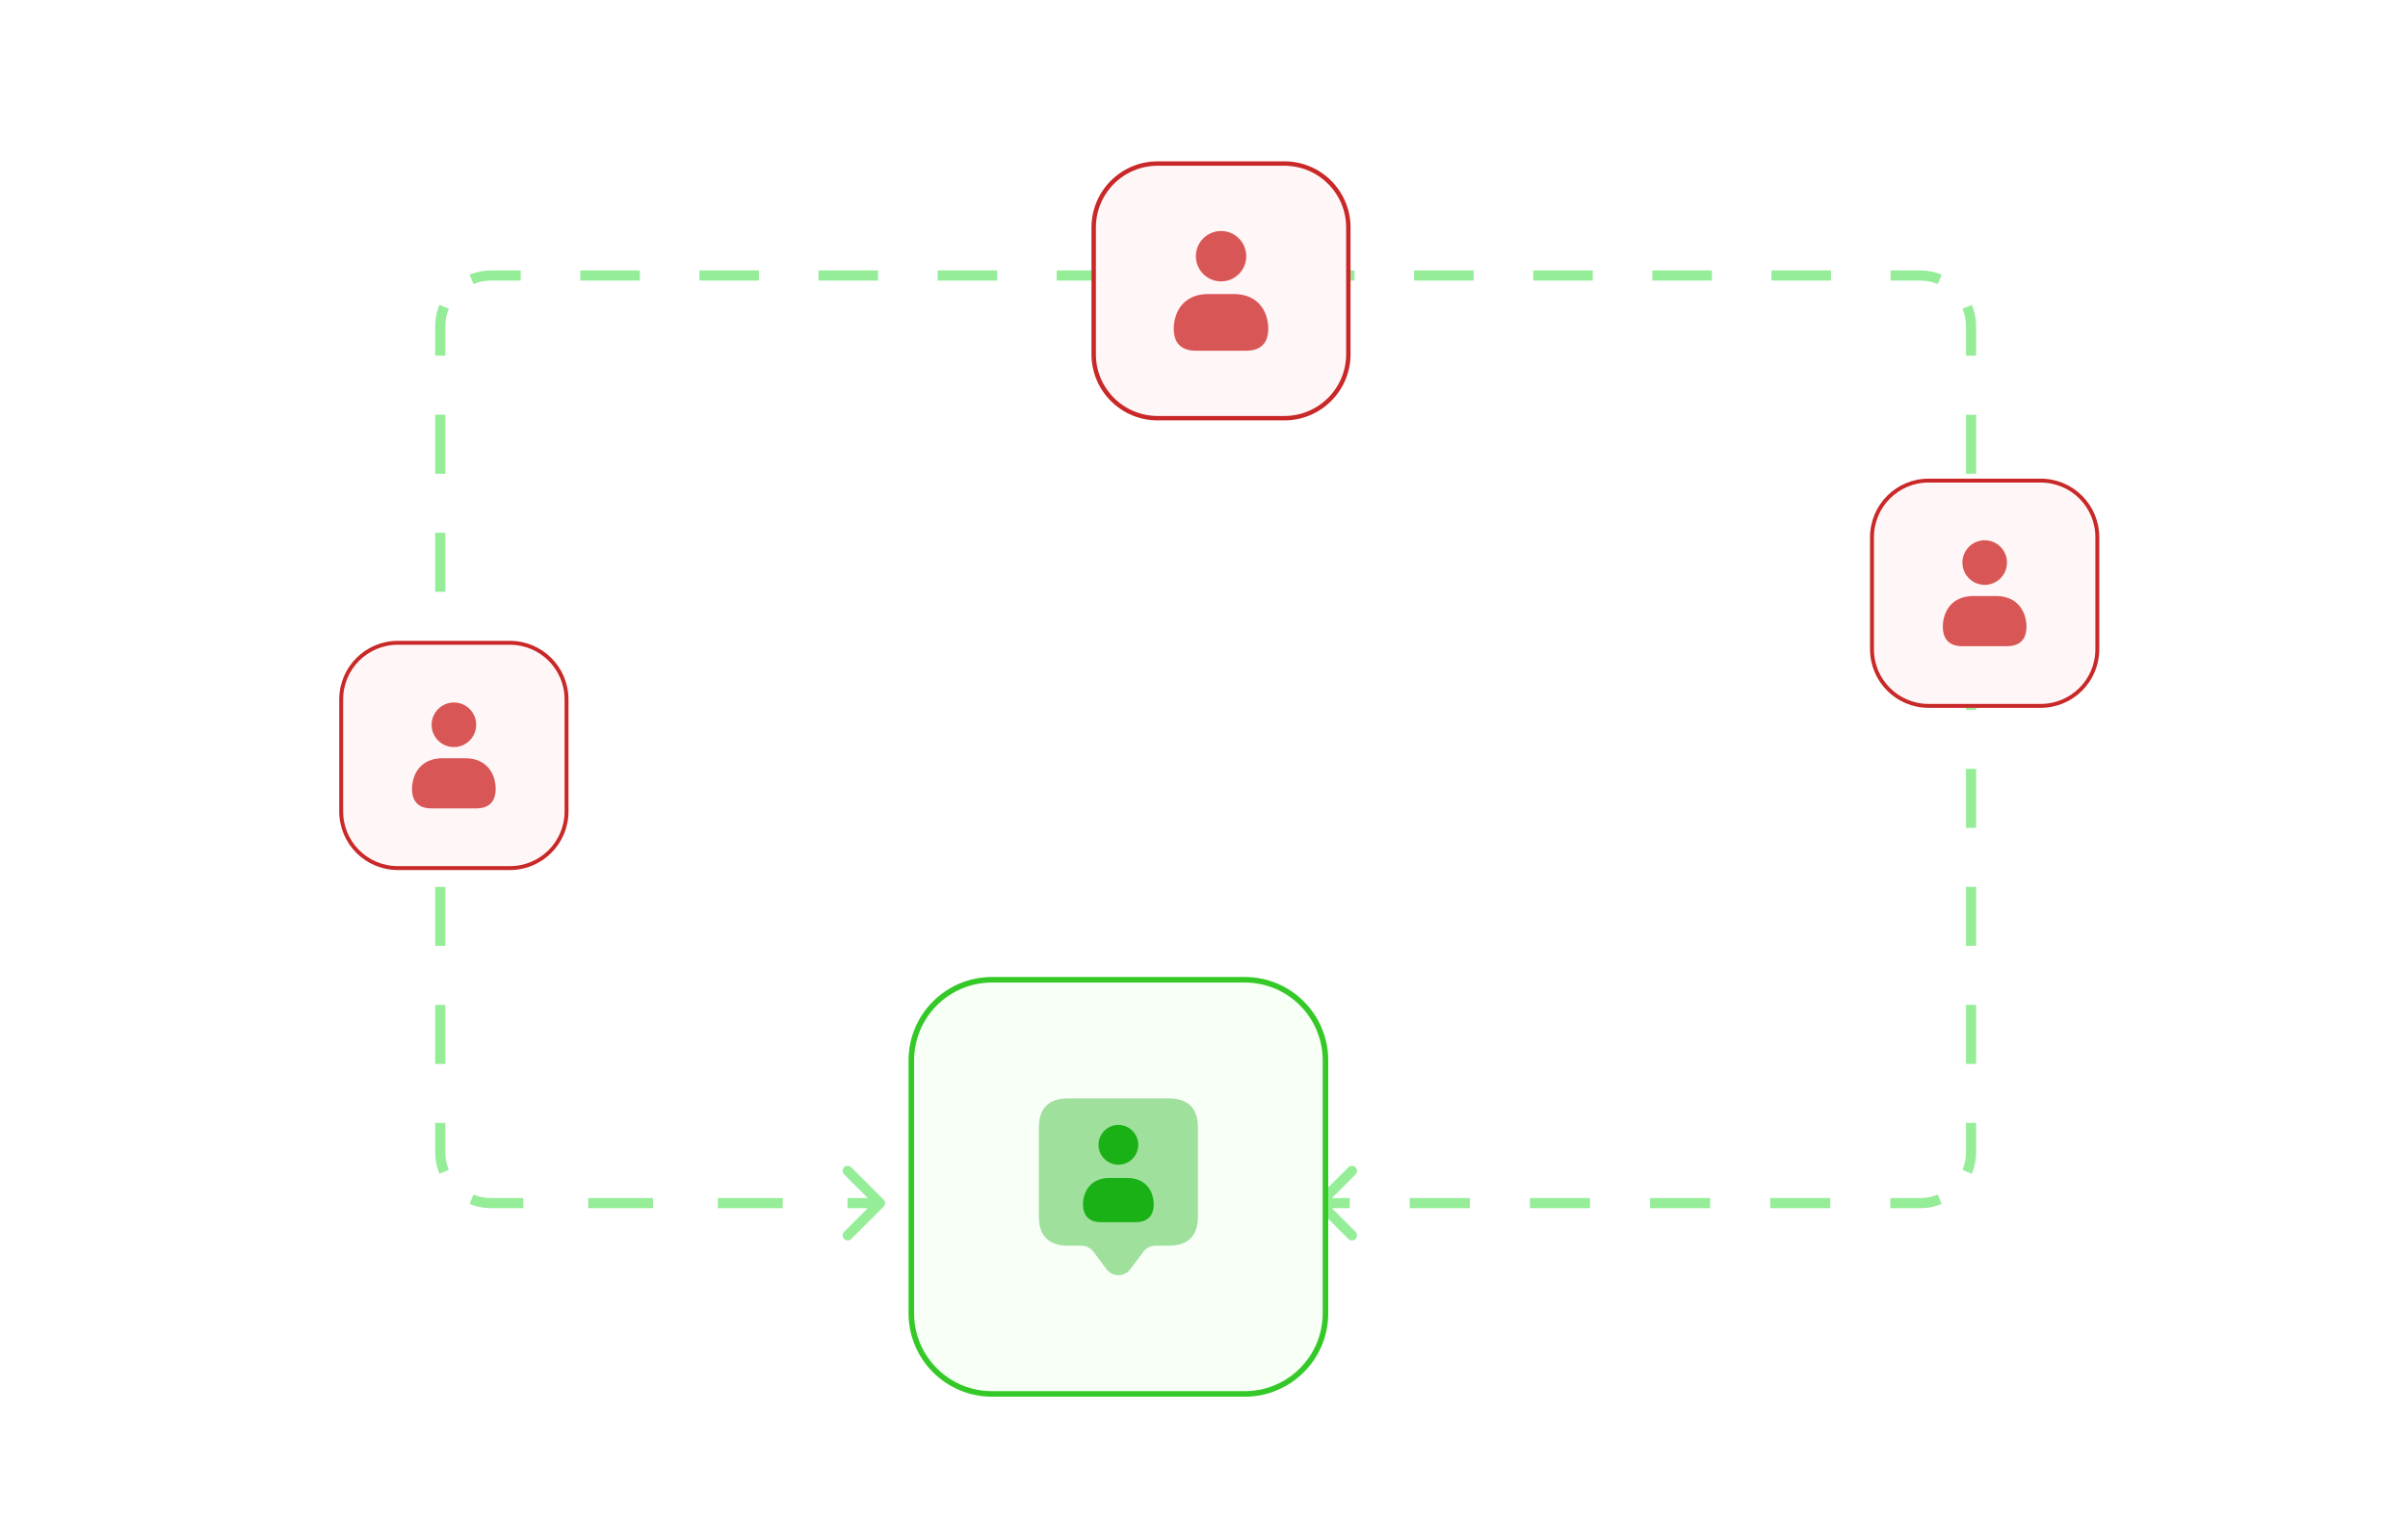 <svg width="888" height="560" viewBox="0 0 888 560" fill="none" xmlns="http://www.w3.org/2000/svg">
<path d="M485.342 442.346C484.612 443.076 484.612 444.259 485.342 444.989L497.237 456.885C497.967 457.615 499.151 457.615 499.881 456.885C500.611 456.155 500.611 454.972 499.881 454.242L489.307 443.668L499.881 433.094C500.611 432.364 500.611 431.18 499.881 430.45C499.151 429.72 497.967 429.72 497.237 430.45L485.342 442.346ZM325.828 444.989C326.558 444.259 326.558 443.076 325.828 442.346L313.932 430.45C313.202 429.72 312.019 429.72 311.289 430.45C310.559 431.18 310.559 432.364 311.289 433.094L321.863 443.668L311.289 454.242C310.559 454.972 310.559 456.155 311.289 456.885C312.019 457.615 313.202 457.615 313.932 456.885L325.828 444.989ZM324.506 441.798H312.551V445.537H324.506V441.798ZM288.64 441.798H264.729V445.537H288.64V441.798ZM240.819 441.798H216.908V445.537H240.819V441.798ZM192.997 441.798H181.042V445.537H192.997V441.798ZM181.042 441.798C178.757 441.798 176.584 441.344 174.603 440.523L173.171 443.976C175.598 444.982 178.257 445.537 181.042 445.537V441.798ZM165.494 431.414C164.673 429.433 164.219 427.26 164.219 424.975H160.48C160.48 427.76 161.035 430.419 162.041 432.846L165.494 431.414ZM164.219 424.975V414.093H160.48V424.975H164.219ZM164.219 392.33V370.567H160.48V392.33H164.219ZM164.219 348.803V327.04H160.48V348.803H164.219ZM164.219 305.277V283.513H160.48V305.277H164.219ZM164.219 261.75V239.987H160.48V261.75H164.219ZM164.219 218.223V196.46H160.48V218.223H164.219ZM164.219 174.697V152.933H160.48V174.697H164.219ZM164.219 131.17V120.288H160.48V131.17H164.219ZM164.219 120.288C164.219 118.004 164.673 115.83 165.494 113.849L162.041 112.417C161.035 114.844 160.48 117.504 160.48 120.288H164.219ZM174.603 104.741C176.584 103.919 178.757 103.465 181.042 103.465V99.727C178.257 99.727 175.598 100.281 173.171 101.287L174.603 104.741ZM181.042 103.465H192.024V99.727H181.042V103.465ZM213.987 103.465H235.951V99.727H213.987V103.465ZM257.915 103.465H279.878V99.727H257.915V103.465ZM301.842 103.465H323.805V99.727H301.842V103.465ZM345.769 103.465H367.733V99.727H345.769V103.465ZM389.696 103.465H411.66V99.727H389.696V103.465ZM433.624 103.465H455.587V99.727H433.624V103.465ZM477.551 103.465H499.514V99.727H477.551V103.465ZM521.479 103.465H543.443V99.727H521.479V103.465ZM565.406 103.465H587.37V99.727H565.406V103.465ZM609.333 103.465H631.297V99.727H609.333V103.465ZM653.26 103.465H675.224V99.727H653.26V103.465ZM697.188 103.465H708.169V99.727H697.188V103.465ZM708.169 103.465C710.453 103.465 712.627 103.919 714.608 104.741L716.04 101.287C713.613 100.281 710.953 99.727 708.169 99.727V103.465ZM723.716 113.849C724.538 115.83 724.992 118.004 724.992 120.288H728.732C728.732 117.504 728.176 114.844 727.17 112.417L723.716 113.849ZM724.992 120.288V131.17H728.732V120.288H724.992ZM724.992 152.933V174.697H728.732V152.933H724.992ZM724.992 196.46V218.223H728.732V196.46H724.992ZM724.992 239.987V261.75H728.732V239.987H724.992ZM724.992 283.513V305.277H728.732V283.513H724.992ZM724.992 327.04V348.803H728.732V327.04H724.992ZM724.992 370.567V392.33H728.732V370.567H724.992ZM724.992 414.093V424.975H728.732V414.093H724.992ZM724.992 424.975C724.992 427.26 724.538 429.433 723.716 431.414L727.17 432.846C728.176 430.419 728.732 427.76 728.732 424.975H724.992ZM714.608 440.523C712.627 441.344 710.453 441.798 708.169 441.798V445.537C710.953 445.537 713.613 444.982 716.04 443.976L714.608 440.523ZM708.169 441.798H697.094V445.537H708.169V441.798ZM674.943 441.798H652.794V445.537H674.943V441.798ZM630.643 441.798H608.492V445.537H630.643V441.798ZM586.341 441.798H564.19V445.537H586.341V441.798ZM542.04 441.798H519.889V445.537H542.04V441.798ZM497.74 441.798H486.663V445.537H497.74V441.798ZM485.342 442.346C484.612 443.076 484.612 444.259 485.342 444.989L497.237 456.885C497.967 457.615 499.151 457.615 499.881 456.885C500.611 456.155 500.611 454.972 499.881 454.242L489.307 443.668L499.881 433.094C500.611 432.364 500.611 431.18 499.881 430.45C499.151 429.72 497.967 429.72 497.237 430.45L485.342 442.346ZM325.828 444.989C326.558 444.259 326.558 443.076 325.828 442.346L313.932 430.45C313.202 429.72 312.019 429.72 311.289 430.45C310.559 431.18 310.559 432.364 311.289 433.094L321.863 443.668L311.289 454.242C310.559 454.972 310.559 456.155 311.289 456.885C312.019 457.615 313.202 457.615 313.932 456.885L325.828 444.989ZM324.506 441.798H312.551V445.537H324.506V441.798ZM288.64 441.798H264.729V445.537H288.64V441.798ZM240.819 441.798H216.908V445.537H240.819V441.798ZM192.997 441.798H181.042V445.537H192.997V441.798ZM181.042 441.798C178.757 441.798 176.584 441.344 174.603 440.523L173.171 443.976C175.598 444.982 178.257 445.537 181.042 445.537V441.798ZM165.494 431.414C164.673 429.433 164.219 427.26 164.219 424.975H160.48C160.48 427.76 161.035 430.419 162.041 432.846L165.494 431.414ZM164.219 424.975V414.093H160.48V424.975H164.219ZM164.219 392.33V370.567H160.48V392.33H164.219ZM164.219 348.803V327.04H160.48V348.803H164.219ZM164.219 305.277V283.513H160.48V305.277H164.219ZM164.219 261.75V239.987H160.48V261.75H164.219ZM164.219 218.223V196.46H160.48V218.223H164.219ZM164.219 174.697V152.933H160.48V174.697H164.219ZM164.219 131.17V120.288H160.48V131.17H164.219ZM164.219 120.288C164.219 118.004 164.673 115.83 165.494 113.849L162.041 112.417C161.035 114.844 160.48 117.504 160.48 120.288H164.219ZM174.603 104.741C176.584 103.919 178.757 103.465 181.042 103.465V99.727C178.257 99.727 175.598 100.281 173.171 101.287L174.603 104.741ZM181.042 103.465H192.024V99.727H181.042V103.465ZM213.987 103.465H235.951V99.727H213.987V103.465ZM257.915 103.465H279.878V99.727H257.915V103.465ZM301.842 103.465H323.805V99.727H301.842V103.465ZM345.769 103.465H367.733V99.727H345.769V103.465ZM389.696 103.465H411.66V99.727H389.696V103.465ZM433.624 103.465H455.587V99.727H433.624V103.465ZM477.551 103.465H499.514V99.727H477.551V103.465ZM521.479 103.465H543.443V99.727H521.479V103.465ZM565.406 103.465H587.37V99.727H565.406V103.465ZM609.333 103.465H631.297V99.727H609.333V103.465ZM653.26 103.465H675.224V99.727H653.26V103.465ZM697.188 103.465H708.169V99.727H697.188V103.465ZM708.169 103.465C710.453 103.465 712.627 103.919 714.608 104.741L716.04 101.287C713.613 100.281 710.953 99.727 708.169 99.727V103.465ZM723.716 113.849C724.538 115.83 724.992 118.004 724.992 120.288H728.732C728.732 117.504 728.176 114.844 727.17 112.417L723.716 113.849ZM724.992 120.288V131.17H728.732V120.288H724.992ZM724.992 152.933V174.697H728.732V152.933H724.992ZM724.992 196.46V218.223H728.732V196.46H724.992ZM724.992 239.987V261.75H728.732V239.987H724.992ZM724.992 283.513V305.277H728.732V283.513H724.992ZM724.992 327.04V348.803H728.732V327.04H724.992ZM724.992 370.567V392.33H728.732V370.567H724.992ZM724.992 414.093V424.975H728.732V414.093H724.992ZM724.992 424.975C724.992 427.26 724.538 429.433 723.716 431.414L727.17 432.846C728.176 430.419 728.732 427.76 728.732 424.975H724.992ZM714.608 440.523C712.627 441.344 710.453 441.798 708.169 441.798V445.537C710.953 445.537 713.613 444.982 716.04 443.976L714.608 440.523ZM708.169 441.798H697.094V445.537H708.169V441.798ZM674.943 441.798H652.794V445.537H674.943V441.798ZM630.643 441.798H608.492V445.537H630.643V441.798ZM586.341 441.798H564.19V445.537H586.341V441.798ZM542.04 441.798H519.889V445.537H542.04V441.798ZM497.74 441.798H486.663V445.537H497.74V441.798Z" fill="#95ED98"/>
<g filter="url(#filter0_d_963_28219)">
<path d="M450.862 352.074H357.6C340.614 352.074 326.844 365.844 326.844 382.83V476.092C326.844 493.078 340.614 506.848 357.6 506.848H450.862C467.848 506.848 481.618 493.078 481.618 476.092V382.83C481.618 365.844 467.848 352.074 450.862 352.074Z" fill="white"/>
<path d="M450.862 352.074H357.6C340.614 352.074 326.844 365.844 326.844 382.83V476.092C326.844 493.078 340.614 506.848 357.6 506.848H450.862C467.848 506.848 481.618 493.078 481.618 476.092V382.83C481.618 365.844 467.848 352.074 450.862 352.074Z" fill="#88FF7E" fill-opacity="0.06"/>
<path d="M450.859 353.1H357.598C341.178 353.1 327.867 366.411 327.867 382.831V476.092C327.867 492.512 341.178 505.823 357.598 505.823H450.859C467.279 505.823 480.59 492.512 480.59 476.092V382.831C480.59 366.411 467.279 353.1 450.859 353.1Z" stroke="#35C928" stroke-width="2.05"/>
<path opacity="0.4" d="M422.705 396.846H385.761C378.517 396.846 374.895 400.467 374.895 407.711V440.31C374.895 447.554 378.517 451.175 385.761 451.175H390.65C392.362 451.175 393.972 451.981 394.996 453.35L399.886 459.87C402.06 462.768 406.406 462.768 408.58 459.87L413.47 453.35C414.497 451.981 416.107 451.175 417.815 451.175H422.705C429.949 451.175 433.57 447.554 433.57 440.31V407.711C433.57 400.467 429.949 396.846 422.705 396.846Z" fill="#1AB117"/>
<path d="M417.255 435.998C417.255 440.121 414.878 442.488 410.732 442.488H397.702C393.555 442.488 391.176 440.121 391.176 435.998C391.176 431.473 393.738 426.188 400.955 426.188H407.475C414.693 426.188 417.255 431.473 417.255 435.998ZM404.232 421.298C408.274 421.298 411.566 418.009 411.566 413.964C411.566 409.918 408.274 406.629 404.232 406.629C400.189 406.629 396.897 409.918 396.897 413.964C396.897 418.009 400.189 421.298 404.232 421.298Z" fill="#1AB117"/>
</g>
<g filter="url(#filter1_d_963_28219)">
<path d="M182.307 230.574H140.928C129.014 230.574 119.355 240.233 119.355 252.147V293.506C119.355 305.421 129.014 315.079 140.928 315.079H182.307C194.222 315.079 203.88 305.421 203.88 293.506V252.147C203.88 240.233 194.222 230.574 182.307 230.574Z" fill="white"/>
<path d="M182.307 230.574H140.928C129.014 230.574 119.355 240.233 119.355 252.147V293.506C119.355 305.421 129.014 315.079 140.928 315.079H182.307C194.222 315.079 203.88 305.421 203.88 293.506V252.147C203.88 240.233 194.222 230.574 182.307 230.574Z" fill="#FF7E7E" fill-opacity="0.06"/>
<path d="M182.307 231.293H140.928C129.411 231.293 120.074 240.63 120.074 252.147V293.506C120.074 305.023 129.411 314.36 140.928 314.36H182.307C193.824 314.36 203.161 305.023 203.161 293.506V252.147C203.161 240.63 193.824 231.293 182.307 231.293Z" stroke="#C92828" stroke-width="1.438"/>
<path d="M153.41 261.517C153.41 256.982 157.099 253.293 161.635 253.293C166.17 253.293 169.859 256.982 169.859 261.517C169.859 266.053 166.17 269.742 161.635 269.742C157.099 269.742 153.41 266.053 153.41 261.517ZM165.728 273.854H157.504C149.156 273.854 146.195 279.967 146.195 285.201C146.195 289.883 148.686 292.359 153.398 292.359H169.834C174.547 292.359 177.037 289.883 177.037 285.201C177.037 279.967 174.076 273.854 165.728 273.854Z" fill="#D95656"/>
</g>
<g filter="url(#filter2_d_963_28219)">
<path d="M467.157 53H420.388C406.921 53 396.004 63.917 396.004 77.384V124.131C396.004 137.598 406.921 148.515 420.388 148.515H467.157C480.624 148.515 491.541 137.598 491.541 124.131V77.384C491.541 63.917 480.624 53 467.157 53Z" fill="white"/>
<path d="M467.157 53H420.388C406.921 53 396.004 63.917 396.004 77.384V124.131C396.004 137.598 406.921 148.515 420.388 148.515H467.157C480.624 148.515 491.541 137.598 491.541 124.131V77.384C491.541 63.917 480.624 53 467.157 53Z" fill="#FF7E7E" fill-opacity="0.06"/>
<path d="M467.157 53.812H420.387C407.369 53.812 396.816 64.365 396.816 77.383V124.131C396.816 137.148 407.369 147.701 420.387 147.701H467.157C480.175 147.701 490.728 137.148 490.728 124.131V77.383C490.728 64.365 480.175 53.812 467.157 53.812Z" stroke="#C92828" stroke-width="1.626"/>
<path d="M434.499 87.975C434.499 82.849 438.668 78.68 443.795 78.68C448.921 78.68 453.09 82.849 453.09 87.975C453.09 93.102 448.921 97.271 443.795 97.271C438.668 97.271 434.499 93.102 434.499 87.975ZM448.422 101.919H439.126C429.69 101.919 426.344 108.828 426.344 114.745C426.344 120.037 429.158 122.835 434.485 122.835H453.062C458.389 122.835 461.203 120.037 461.203 114.745C461.203 108.828 457.857 101.919 448.422 101.919Z" fill="#D95656"/>
</g>
<g filter="url(#filter3_d_963_28219)">
<path d="M746.819 170.758H705.44C693.526 170.758 683.867 180.416 683.867 192.331V233.69C683.867 245.604 693.526 255.263 705.44 255.263H746.819C758.734 255.263 768.392 245.604 768.392 233.69V192.331C768.392 180.416 758.734 170.758 746.819 170.758Z" fill="white"/>
<path d="M746.819 170.758H705.44C693.526 170.758 683.867 180.416 683.867 192.331V233.69C683.867 245.604 693.526 255.263 705.44 255.263H746.819C758.734 255.263 768.392 245.604 768.392 233.69V192.331C768.392 180.416 758.734 170.758 746.819 170.758Z" fill="#FF7E7E" fill-opacity="0.06"/>
<path d="M746.819 171.477H705.44C693.923 171.477 684.586 180.813 684.586 192.33V233.689C684.586 245.207 693.923 254.543 705.44 254.543H746.819C758.336 254.543 767.673 245.207 767.673 233.689V192.33C767.673 180.813 758.336 171.477 746.819 171.477Z" stroke="#C92828" stroke-width="1.438"/>
<path d="M717.922 201.701C717.922 197.165 721.611 193.477 726.147 193.477C730.682 193.477 734.371 197.165 734.371 201.701C734.371 206.237 730.682 209.925 726.147 209.925C721.611 209.925 717.922 206.237 717.922 201.701ZM730.24 214.037H722.016C713.668 214.037 710.707 220.15 710.707 225.385C710.707 230.067 713.197 232.542 717.91 232.542H734.346C739.059 232.542 741.549 230.067 741.549 225.385C741.549 220.15 738.588 214.037 730.24 214.037Z" fill="#D95656"/>
</g>
<defs>
<filter id="filter0_d_963_28219" x="326.844" y="352.074" width="162.975" height="162.975" filterUnits="userSpaceOnUse" color-interpolation-filters="sRGB">
<feFlood flood-opacity="0" result="BackgroundImageFix"/>
<feColorMatrix in="SourceAlpha" type="matrix" values="0 0 0 0 0 0 0 0 0 0 0 0 0 0 0 0 0 0 127 0" result="hardAlpha"/>
<feOffset dx="8.202" dy="8.202"/>
<feComposite in2="hardAlpha" operator="out"/>
<feColorMatrix type="matrix" values="0 0 0 0 0.132 0 0 0 0 0.64 0 0 0 0 0.152 0 0 0 0.25 0"/>
<feBlend mode="normal" in2="BackgroundImageFix" result="effect1_dropShadow_963_28219"/>
<feBlend mode="normal" in="SourceGraphic" in2="effect1_dropShadow_963_28219" result="shape"/>
</filter>
<filter id="filter1_d_963_28219" x="119.355" y="230.574" width="90.276" height="90.259" filterUnits="userSpaceOnUse" color-interpolation-filters="sRGB">
<feFlood flood-opacity="0" result="BackgroundImageFix"/>
<feColorMatrix in="SourceAlpha" type="matrix" values="0 0 0 0 0 0 0 0 0 0 0 0 0 0 0 0 0 0 127 0" result="hardAlpha"/>
<feOffset dx="5.753" dy="5.753"/>
<feComposite in2="hardAlpha" operator="out"/>
<feColorMatrix type="matrix" values="0 0 0 0 0.64 0 0 0 0 0.132 0 0 0 0 0.132 0 0 0 0.25 0"/>
<feBlend mode="normal" in2="BackgroundImageFix" result="effect1_dropShadow_963_28219"/>
<feBlend mode="normal" in="SourceGraphic" in2="effect1_dropShadow_963_28219" result="shape"/>
</filter>
<filter id="filter2_d_963_28219" x="396.004" y="53" width="102.037" height="102.016" filterUnits="userSpaceOnUse" color-interpolation-filters="sRGB">
<feFlood flood-opacity="0" result="BackgroundImageFix"/>
<feColorMatrix in="SourceAlpha" type="matrix" values="0 0 0 0 0 0 0 0 0 0 0 0 0 0 0 0 0 0 127 0" result="hardAlpha"/>
<feOffset dx="6.502" dy="6.502"/>
<feComposite in2="hardAlpha" operator="out"/>
<feColorMatrix type="matrix" values="0 0 0 0 0.64 0 0 0 0 0.132 0 0 0 0 0.132 0 0 0 0.25 0"/>
<feBlend mode="normal" in2="BackgroundImageFix" result="effect1_dropShadow_963_28219"/>
<feBlend mode="normal" in="SourceGraphic" in2="effect1_dropShadow_963_28219" result="shape"/>
</filter>
<filter id="filter3_d_963_28219" x="683.867" y="170.758" width="90.276" height="90.259" filterUnits="userSpaceOnUse" color-interpolation-filters="sRGB">
<feFlood flood-opacity="0" result="BackgroundImageFix"/>
<feColorMatrix in="SourceAlpha" type="matrix" values="0 0 0 0 0 0 0 0 0 0 0 0 0 0 0 0 0 0 127 0" result="hardAlpha"/>
<feOffset dx="5.753" dy="5.753"/>
<feComposite in2="hardAlpha" operator="out"/>
<feColorMatrix type="matrix" values="0 0 0 0 0.64 0 0 0 0 0.132 0 0 0 0 0.132 0 0 0 0.25 0"/>
<feBlend mode="normal" in2="BackgroundImageFix" result="effect1_dropShadow_963_28219"/>
<feBlend mode="normal" in="SourceGraphic" in2="effect1_dropShadow_963_28219" result="shape"/>
</filter>
</defs>
</svg>

